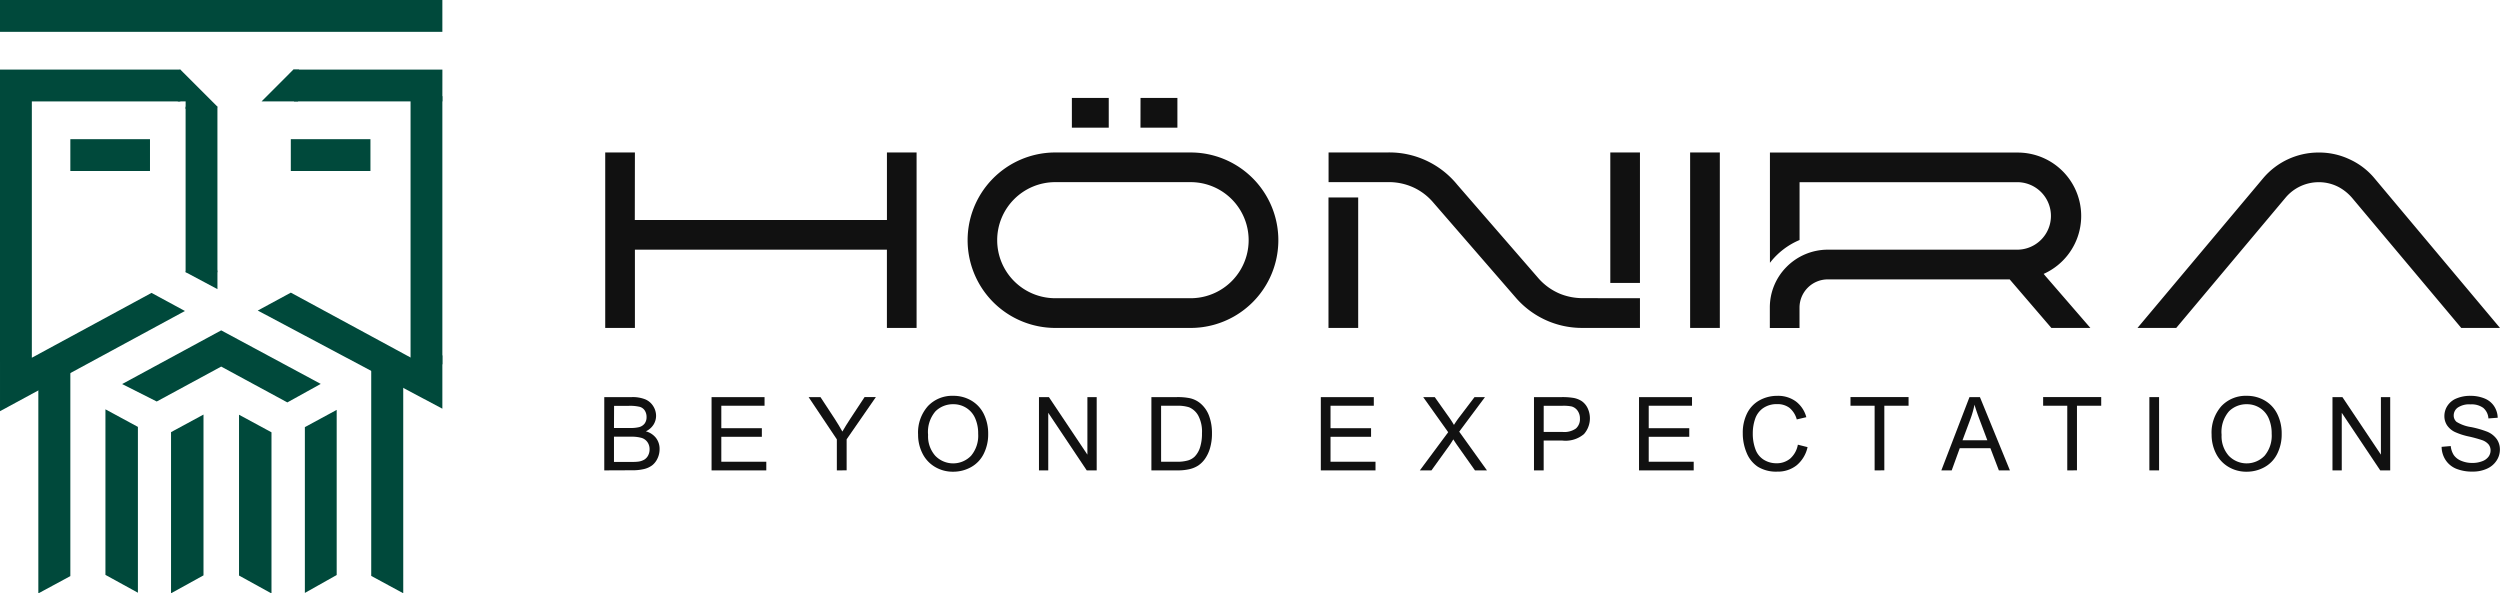 <svg xmlns="http://www.w3.org/2000/svg" width="147.384" height="34.985" viewBox="0 0 147.384 34.985">
  <g id="honira_menu_logo" transform="translate(-266.138 -99.558)">
    <path id="Path_121" data-name="Path 121" d="M476.279,139.779a3.421,3.421,0,1,0,0-6.843h-7.989a3.421,3.421,0,0,0,.015,6.843Zm77.192,1.751h-2.284l-6.4-7.625a2.8,2.8,0,0,0-.788-.659,2.514,2.514,0,0,0-1.158-.307l-.085,0a2.553,2.553,0,0,0-1.9.881l-6.472,7.712H532.1l7.422-8.842a4.275,4.275,0,0,1,3.225-1.5h.083a4.192,4.192,0,0,1,1.774.4,4.128,4.128,0,0,1,1.452,1.1Zm-47.744-10.344h1.751V141.53h-1.751Zm-19.569,2.652v7.692h-1.751v-7.692Zm16.611,5.941v1.751h-3.412a5.16,5.16,0,0,1-3.922-1.8l-4.851-5.593a3.428,3.428,0,0,0-1.1-.856,3.474,3.474,0,0,0-1.643-.344h-3.429v-1.751h3.466a5.162,5.162,0,0,1,4.119,1.9l4.735,5.456a3.459,3.459,0,0,0,1.361.99,3.571,3.571,0,0,0,1.314.243Zm-1.748-.9v-7.692h1.748v7.692Zm-24.742,2.652h-7.952a5.184,5.184,0,0,1-3.507-1.35,5.172,5.172,0,0,1,3.438-8.994h8.021a5.172,5.172,0,1,1,0,10.344Zm35.9-5.184v-3.409h12.874a1.99,1.99,0,0,1,0,3.979l-11.209,0a3.425,3.425,0,0,0-2.443,1.027,3.385,3.385,0,0,0-.975,2.391l0,1.2h1.75v-1.2a1.666,1.666,0,0,1,1.666-1.666h10.724l2.458,2.863h2.3l-2.634-3.042-.121-.145.112-.053a3.739,3.739,0,0,0-1.631-7.1H510.432v6.5A4.311,4.311,0,0,1,512.183,136.346Zm-42.9-6.624h2.174v-1.751h-2.174Zm4.044,0H475.5v-1.751h-2.174Zm-29.811,5.443h14.864v-3.979h1.748l0,10.344h-1.75v-4.614H443.518v4.614h-1.75V131.186h1.75Z" transform="translate(-139.95 -22.64)" fill="#111" fill-rule="evenodd"/>
    <rect id="Rectangle_37" data-name="Rectangle 37" width="26.079" height="1.877" transform="translate(266.138 99.558)" fill="#00493b"/>
    <rect id="Rectangle_38" data-name="Rectangle 38" width="4.695" height="1.876" transform="translate(270.285 107.763)" fill="#00493b"/>
    <rect id="Rectangle_39" data-name="Rectangle 39" width="4.695" height="1.876" transform="translate(283.282 107.763)" fill="#00493b"/>
    <rect id="Rectangle_40" data-name="Rectangle 40" width="10.631" height="1.877" transform="translate(266.138 103.66)" fill="#00493b"/>
    <path id="Path_122" data-name="Path 122" d="M360.047,121.627H351.3l-.037-1.877h8.786Z" transform="translate(-67.83 -16.09)" fill="#00493b" fill-rule="evenodd"/>
    <rect id="Rectangle_41" data-name="Rectangle 41" width="1.877" height="16.314" transform="translate(266.138 104.599)" fill="#00493b"/>
    <rect id="Rectangle_42" data-name="Rectangle 42" width="1.876" height="9.755" transform="translate(277.08 105.849)" fill="#00493b"/>
    <path id="Path_123" data-name="Path 123" d="M387.151,143.283l-1.875.17V127.476h1.875Z" transform="translate(-94.934 -22.246)" fill="#00493b" fill-rule="evenodd"/>
    <path id="Path_124" data-name="Path 124" d="M344.185,121.627h-2.153l1.875-1.877h.335Z" transform="translate(-60.475 -16.09)" fill="#00493b" fill-rule="evenodd"/>
    <path id="Path_125" data-name="Path 125" d="M317,122.07v-.443h-.459l-.306-1.726.453-.15,2.189,2.188-.178.345Z" transform="translate(-39.918 -16.09)" fill="#00493b" fill-rule="evenodd"/>
    <path id="Path_126" data-name="Path 126" d="M313.285,198.58l-1.969,1.091-3.9-2.113-3.8,2.059-2.04-1.029,5.84-3.165Z" transform="translate(-28.238 -76.389)" fill="#00493b" fill-rule="evenodd"/>
    <path id="Path_127" data-name="Path 127" d="M349.946,188.295l-7.058-3.824-1.95,1.056,10.883,5.786v-3.144Z" transform="translate(-59.604 -67.661)" fill="#00493b" fill-rule="evenodd"/>
    <path id="Path_128" data-name="Path 128" d="M268.014,188.371l7.058-3.824,1.969,1.067-8.585,4.652-2.317,1.255v-3.145Z" transform="translate(-0.001 -67.722)" fill="#00493b" fill-rule="evenodd"/>
    <path id="Path_129" data-name="Path 129" d="M375.749,217.2l-1.888-1.023V203.3l1.887,0Z" transform="translate(-85.838 -82.667)" fill="#00493b" fill-rule="evenodd"/>
    <path id="Path_130" data-name="Path 130" d="M277.262,217.223l1.887-1.019V203.321l-1.887,0Z" transform="translate(-8.864 -82.683)" fill="#00493b" fill-rule="evenodd"/>
    <path id="Path_131" data-name="Path 131" d="M354.6,229.288v-9.774l1.876-1.017v9.735Z" transform="translate(-70.489 -94.775)" fill="#00493b" fill-rule="evenodd"/>
    <path id="Path_132" data-name="Path 132" d="M298.654,229.151v-9.776l-1.914-1.036V228.1Z" transform="translate(-24.386 -94.65)" fill="#00493b" fill-rule="evenodd"/>
    <path id="Path_133" data-name="Path 133" d="M337.4,230.457v-9.5l-1.914-1.036v9.48Z" transform="translate(-55.257 -95.913)" fill="#00493b" fill-rule="evenodd"/>
    <path id="Path_134" data-name="Path 134" d="M321.876,175.934v1l-1.876-1,.167-.664,1.652.317Z" transform="translate(-42.919 -60.33)" fill="#00493b" fill-rule="evenodd"/>
    <path id="Path_135" data-name="Path 135" d="M315.767,230.411v-9.5l1.914-1.036v9.48Z" transform="translate(-39.546 -95.877)" fill="#00493b" fill-rule="evenodd"/>
    <g id="Group_96" data-name="Group 96" transform="translate(301.762 122.969)">
      <path id="Path_136" data-name="Path 136" d="M441.492,219.112v-4.32h1.621a2.007,2.007,0,0,1,.794.131,1.022,1.022,0,0,1,.469.4,1.065,1.065,0,0,1,.17.57.979.979,0,0,1-.15.521,1.072,1.072,0,0,1-.454.395,1.129,1.129,0,0,1,.6.392,1.05,1.05,0,0,1,.211.654,1.261,1.261,0,0,1-.128.564,1.091,1.091,0,0,1-.317.4,1.319,1.319,0,0,1-.473.214,2.866,2.866,0,0,1-.7.072Zm.572-2.5H443a2.089,2.089,0,0,0,.545-.05.607.607,0,0,0,.329-.215.62.62,0,0,0,.111-.377.7.7,0,0,0-.1-.379.523.523,0,0,0-.295-.224,2.466,2.466,0,0,0-.657-.06h-.863Zm0,2h1.076a2.474,2.474,0,0,0,.389-.021.941.941,0,0,0,.33-.118.629.629,0,0,0,.218-.24.753.753,0,0,0,.086-.364.717.717,0,0,0-.124-.42.652.652,0,0,0-.343-.251,2.127,2.127,0,0,0-.632-.072h-1Z" transform="translate(-441.492 -214.792)" fill="#111"/>
    </g>
    <g id="Group_97" data-name="Group 97" transform="translate(308.087 122.969)">
      <path id="Path_137" data-name="Path 137" d="M472.625,219.112v-4.32h3.124v.51H473.2v1.323h2.39v.507H473.2v1.47h2.652v.51Z" transform="translate(-472.625 -214.792)" fill="#111"/>
    </g>
    <g id="Group_98" data-name="Group 98" transform="translate(313.808 122.969)">
      <path id="Path_138" data-name="Path 138" d="M502.45,219.112v-1.83l-1.665-2.49h.7l.852,1.3q.236.366.439.731.194-.339.472-.763l.837-1.27h.666l-1.724,2.49v1.83Z" transform="translate(-500.785 -214.792)" fill="#111"/>
    </g>
    <g id="Group_99" data-name="Group 99" transform="translate(320.263 122.892)">
      <path id="Path_139" data-name="Path 139" d="M532.557,216.708a2.348,2.348,0,0,1,.578-1.684,1.963,1.963,0,0,1,1.491-.608,2.067,2.067,0,0,1,1.079.286,1.867,1.867,0,0,1,.732.8,2.591,2.591,0,0,1,.252,1.16,2.546,2.546,0,0,1-.265,1.176,1.81,1.81,0,0,1-.751.785,2.147,2.147,0,0,1-1.049.267,2.043,2.043,0,0,1-1.09-.295,1.9,1.9,0,0,1-.728-.8A2.438,2.438,0,0,1,532.557,216.708Zm.589.009a1.73,1.73,0,0,0,.42,1.23,1.465,1.465,0,0,0,2.116,0,1.835,1.835,0,0,0,.417-1.288,2.212,2.212,0,0,0-.178-.921,1.369,1.369,0,0,0-.522-.61,1.413,1.413,0,0,0-.771-.217,1.462,1.462,0,0,0-1.045.417A1.862,1.862,0,0,0,533.146,216.717Z" transform="translate(-532.557 -214.415)" fill="#111"/>
    </g>
    <g id="Group_100" data-name="Group 100" transform="translate(327.389 122.969)">
      <path id="Path_140" data-name="Path 140" d="M567.634,219.112v-4.32h.586l2.269,3.392v-3.392h.548v4.32h-.587l-2.269-3.395v3.395Z" transform="translate(-567.634 -214.792)" fill="#111"/>
    </g>
    <g id="Group_101" data-name="Group 101" transform="translate(334.017 122.969)">
      <path id="Path_141" data-name="Path 141" d="M600.26,219.112v-4.32h1.488a3.608,3.608,0,0,1,.769.062,1.462,1.462,0,0,1,.634.309,1.759,1.759,0,0,1,.511.738,2.9,2.9,0,0,1,.169,1.027,3.02,3.02,0,0,1-.115.872,2.12,2.12,0,0,1-.295.629,1.57,1.57,0,0,1-.393.392,1.609,1.609,0,0,1-.516.217,2.955,2.955,0,0,1-.694.074Zm.572-.51h.922a2.24,2.24,0,0,0,.67-.079.957.957,0,0,0,.388-.224,1.36,1.36,0,0,0,.317-.546,2.674,2.674,0,0,0,.113-.833,2.008,2.008,0,0,0-.222-1.042,1.12,1.12,0,0,0-.541-.488,2.238,2.238,0,0,0-.74-.088h-.908Z" transform="translate(-600.26 -214.792)" fill="#111"/>
    </g>
    <g id="Group_102" data-name="Group 102" transform="translate(344.005 122.969)">
      <path id="Path_142" data-name="Path 142" d="M649.423,219.112v-4.32h3.124v.51h-2.552v1.323h2.39v.507h-2.39v1.47h2.652v.51Z" transform="translate(-649.423 -214.792)" fill="#111"/>
    </g>
    <g id="Group_103" data-name="Group 103" transform="translate(349.843 122.969)">
      <path id="Path_143" data-name="Path 143" d="M678.161,219.112l1.671-2.251-1.473-2.069h.681l.784,1.108a6.286,6.286,0,0,1,.348.531,5.649,5.649,0,0,1,.342-.492l.869-1.146H682l-1.518,2.036,1.636,2.284h-.707l-1.088-1.541q-.091-.133-.188-.289-.144.236-.206.324l-1.084,1.506Z" transform="translate(-678.161 -214.792)" fill="#111"/>
    </g>
    <g id="Group_104" data-name="Group 104" transform="translate(356.572 122.969)">
      <path id="Path_144" data-name="Path 144" d="M711.28,219.112v-4.32h1.63a3.948,3.948,0,0,1,.657.041,1.3,1.3,0,0,1,.533.2,1.059,1.059,0,0,1,.346.417,1.406,1.406,0,0,1-.22,1.522,1.682,1.682,0,0,1-1.267.382h-1.108v1.757Zm.572-2.266h1.117a1.183,1.183,0,0,0,.787-.206.735.735,0,0,0,.233-.58.78.78,0,0,0-.137-.464.641.641,0,0,0-.361-.255,2.435,2.435,0,0,0-.533-.038h-1.105Z" transform="translate(-711.28 -214.792)" fill="#111"/>
    </g>
    <g id="Group_105" data-name="Group 105" transform="translate(362.764 122.969)">
      <path id="Path_145" data-name="Path 145" d="M741.761,219.112v-4.32h3.124v.51h-2.552v1.323h2.39v.507h-2.39v1.47h2.652v.51Z" transform="translate(-741.761 -214.792)" fill="#111"/>
    </g>
    <g id="Group_106" data-name="Group 106" transform="translate(368.877 122.895)">
      <path id="Path_146" data-name="Path 146" d="M775.1,217.309l.572.144a1.922,1.922,0,0,1-.647,1.074,1.781,1.781,0,0,1-1.142.37,2.053,2.053,0,0,1-1.136-.284,1.777,1.777,0,0,1-.666-.824,2.94,2.94,0,0,1-.228-1.158,2.544,2.544,0,0,1,.258-1.178,1.769,1.769,0,0,1,.734-.763,2.147,2.147,0,0,1,1.048-.261,1.771,1.771,0,0,1,1.09.33,1.715,1.715,0,0,1,.616.928l-.563.133a1.336,1.336,0,0,0-.436-.687,1.162,1.162,0,0,0-.719-.215,1.4,1.4,0,0,0-.833.239,1.262,1.262,0,0,0-.47.641,2.588,2.588,0,0,0-.135.83,2.642,2.642,0,0,0,.16.962,1.2,1.2,0,0,0,.5.614,1.4,1.4,0,0,0,.734.2,1.231,1.231,0,0,0,.813-.277A1.418,1.418,0,0,0,775.1,217.309Z" transform="translate(-771.849 -214.43)" fill="#111"/>
    </g>
    <g id="Group_107" data-name="Group 107" transform="translate(375.231 122.969)">
      <path id="Path_147" data-name="Path 147" d="M804.551,219.112V215.3h-1.423v-.51h3.424v.51h-1.429v3.81Z" transform="translate(-803.128 -214.792)" fill="#111"/>
    </g>
    <g id="Group_108" data-name="Group 108" transform="translate(380.59 122.969)">
      <path id="Path_148" data-name="Path 148" d="M829.5,219.112l1.659-4.32h.616l1.768,4.32h-.651l-.5-1.309h-1.806l-.475,1.309Zm1.247-1.774h1.465l-.451-1.2q-.206-.545-.306-.9a5.517,5.517,0,0,1-.233.825Z" transform="translate(-829.503 -214.792)" fill="#111"/>
    </g>
    <g id="Group_109" data-name="Group 109" transform="translate(386.588 122.969)">
      <path id="Path_149" data-name="Path 149" d="M860.45,219.112V215.3h-1.423v-.51h3.424v.51h-1.429v3.81Z" transform="translate(-859.027 -214.792)" fill="#111"/>
    </g>
    <g id="Group_110" data-name="Group 110" transform="translate(392.851 122.969)">
      <path id="Path_150" data-name="Path 150" d="M889.856,219.112v-4.32h.572v4.32Z" transform="translate(-889.856 -214.792)" fill="#111"/>
    </g>
    <g id="Group_111" data-name="Group 111" transform="translate(396.52 122.892)">
      <path id="Path_151" data-name="Path 151" d="M907.918,216.708a2.348,2.348,0,0,1,.578-1.684,1.964,1.964,0,0,1,1.491-.608,2.068,2.068,0,0,1,1.079.286,1.868,1.868,0,0,1,.732.8,2.588,2.588,0,0,1,.252,1.16,2.546,2.546,0,0,1-.265,1.176,1.81,1.81,0,0,1-.751.785,2.147,2.147,0,0,1-1.049.267,2.043,2.043,0,0,1-1.09-.295,1.9,1.9,0,0,1-.728-.8A2.436,2.436,0,0,1,907.918,216.708Zm.589.009a1.73,1.73,0,0,0,.42,1.23,1.465,1.465,0,0,0,2.116,0,1.836,1.836,0,0,0,.417-1.288,2.213,2.213,0,0,0-.178-.921,1.37,1.37,0,0,0-.522-.61,1.414,1.414,0,0,0-.771-.217,1.462,1.462,0,0,0-1.045.417A1.863,1.863,0,0,0,908.507,216.717Z" transform="translate(-907.918 -214.415)" fill="#111"/>
    </g>
    <g id="Group_112" data-name="Group 112" transform="translate(403.646 122.969)">
      <path id="Path_152" data-name="Path 152" d="M942.995,219.112v-4.32h.586l2.269,3.392v-3.392h.548v4.32h-.587l-2.269-3.395v3.395Z" transform="translate(-942.995 -214.792)" fill="#111"/>
    </g>
    <g id="Group_113" data-name="Group 113" transform="translate(410.08 122.895)">
      <path id="Path_153" data-name="Path 153" d="M974.664,217.436l.539-.047a1.188,1.188,0,0,0,.178.532.973.973,0,0,0,.434.336,1.65,1.65,0,0,0,.663.128,1.588,1.588,0,0,0,.577-.1.8.8,0,0,0,.373-.267.617.617,0,0,0,.122-.37.562.562,0,0,0-.118-.355.873.873,0,0,0-.389-.255,7.7,7.7,0,0,0-.769-.211,3.916,3.916,0,0,1-.834-.27,1.169,1.169,0,0,1-.461-.4.986.986,0,0,1-.152-.538,1.1,1.1,0,0,1,.186-.611,1.15,1.15,0,0,1,.542-.432,2.055,2.055,0,0,1,.793-.147,2.165,2.165,0,0,1,.847.155,1.22,1.22,0,0,1,.564.455,1.308,1.308,0,0,1,.212.681l-.548.041a.885.885,0,0,0-.3-.619,1.164,1.164,0,0,0-.753-.209,1.208,1.208,0,0,0-.756.19.571.571,0,0,0-.237.458.492.492,0,0,0,.168.383,2.277,2.277,0,0,0,.862.308,5.723,5.723,0,0,1,.956.276,1.31,1.31,0,0,1,.557.44,1.073,1.073,0,0,1,.18.614,1.175,1.175,0,0,1-.2.65,1.3,1.3,0,0,1-.567.474,1.975,1.975,0,0,1-.833.169,2.483,2.483,0,0,1-.982-.171,1.374,1.374,0,0,1-.622-.514A1.458,1.458,0,0,1,974.664,217.436Z" transform="translate(-974.664 -214.43)" fill="#111"/>
    </g>
  </g>
</svg>
